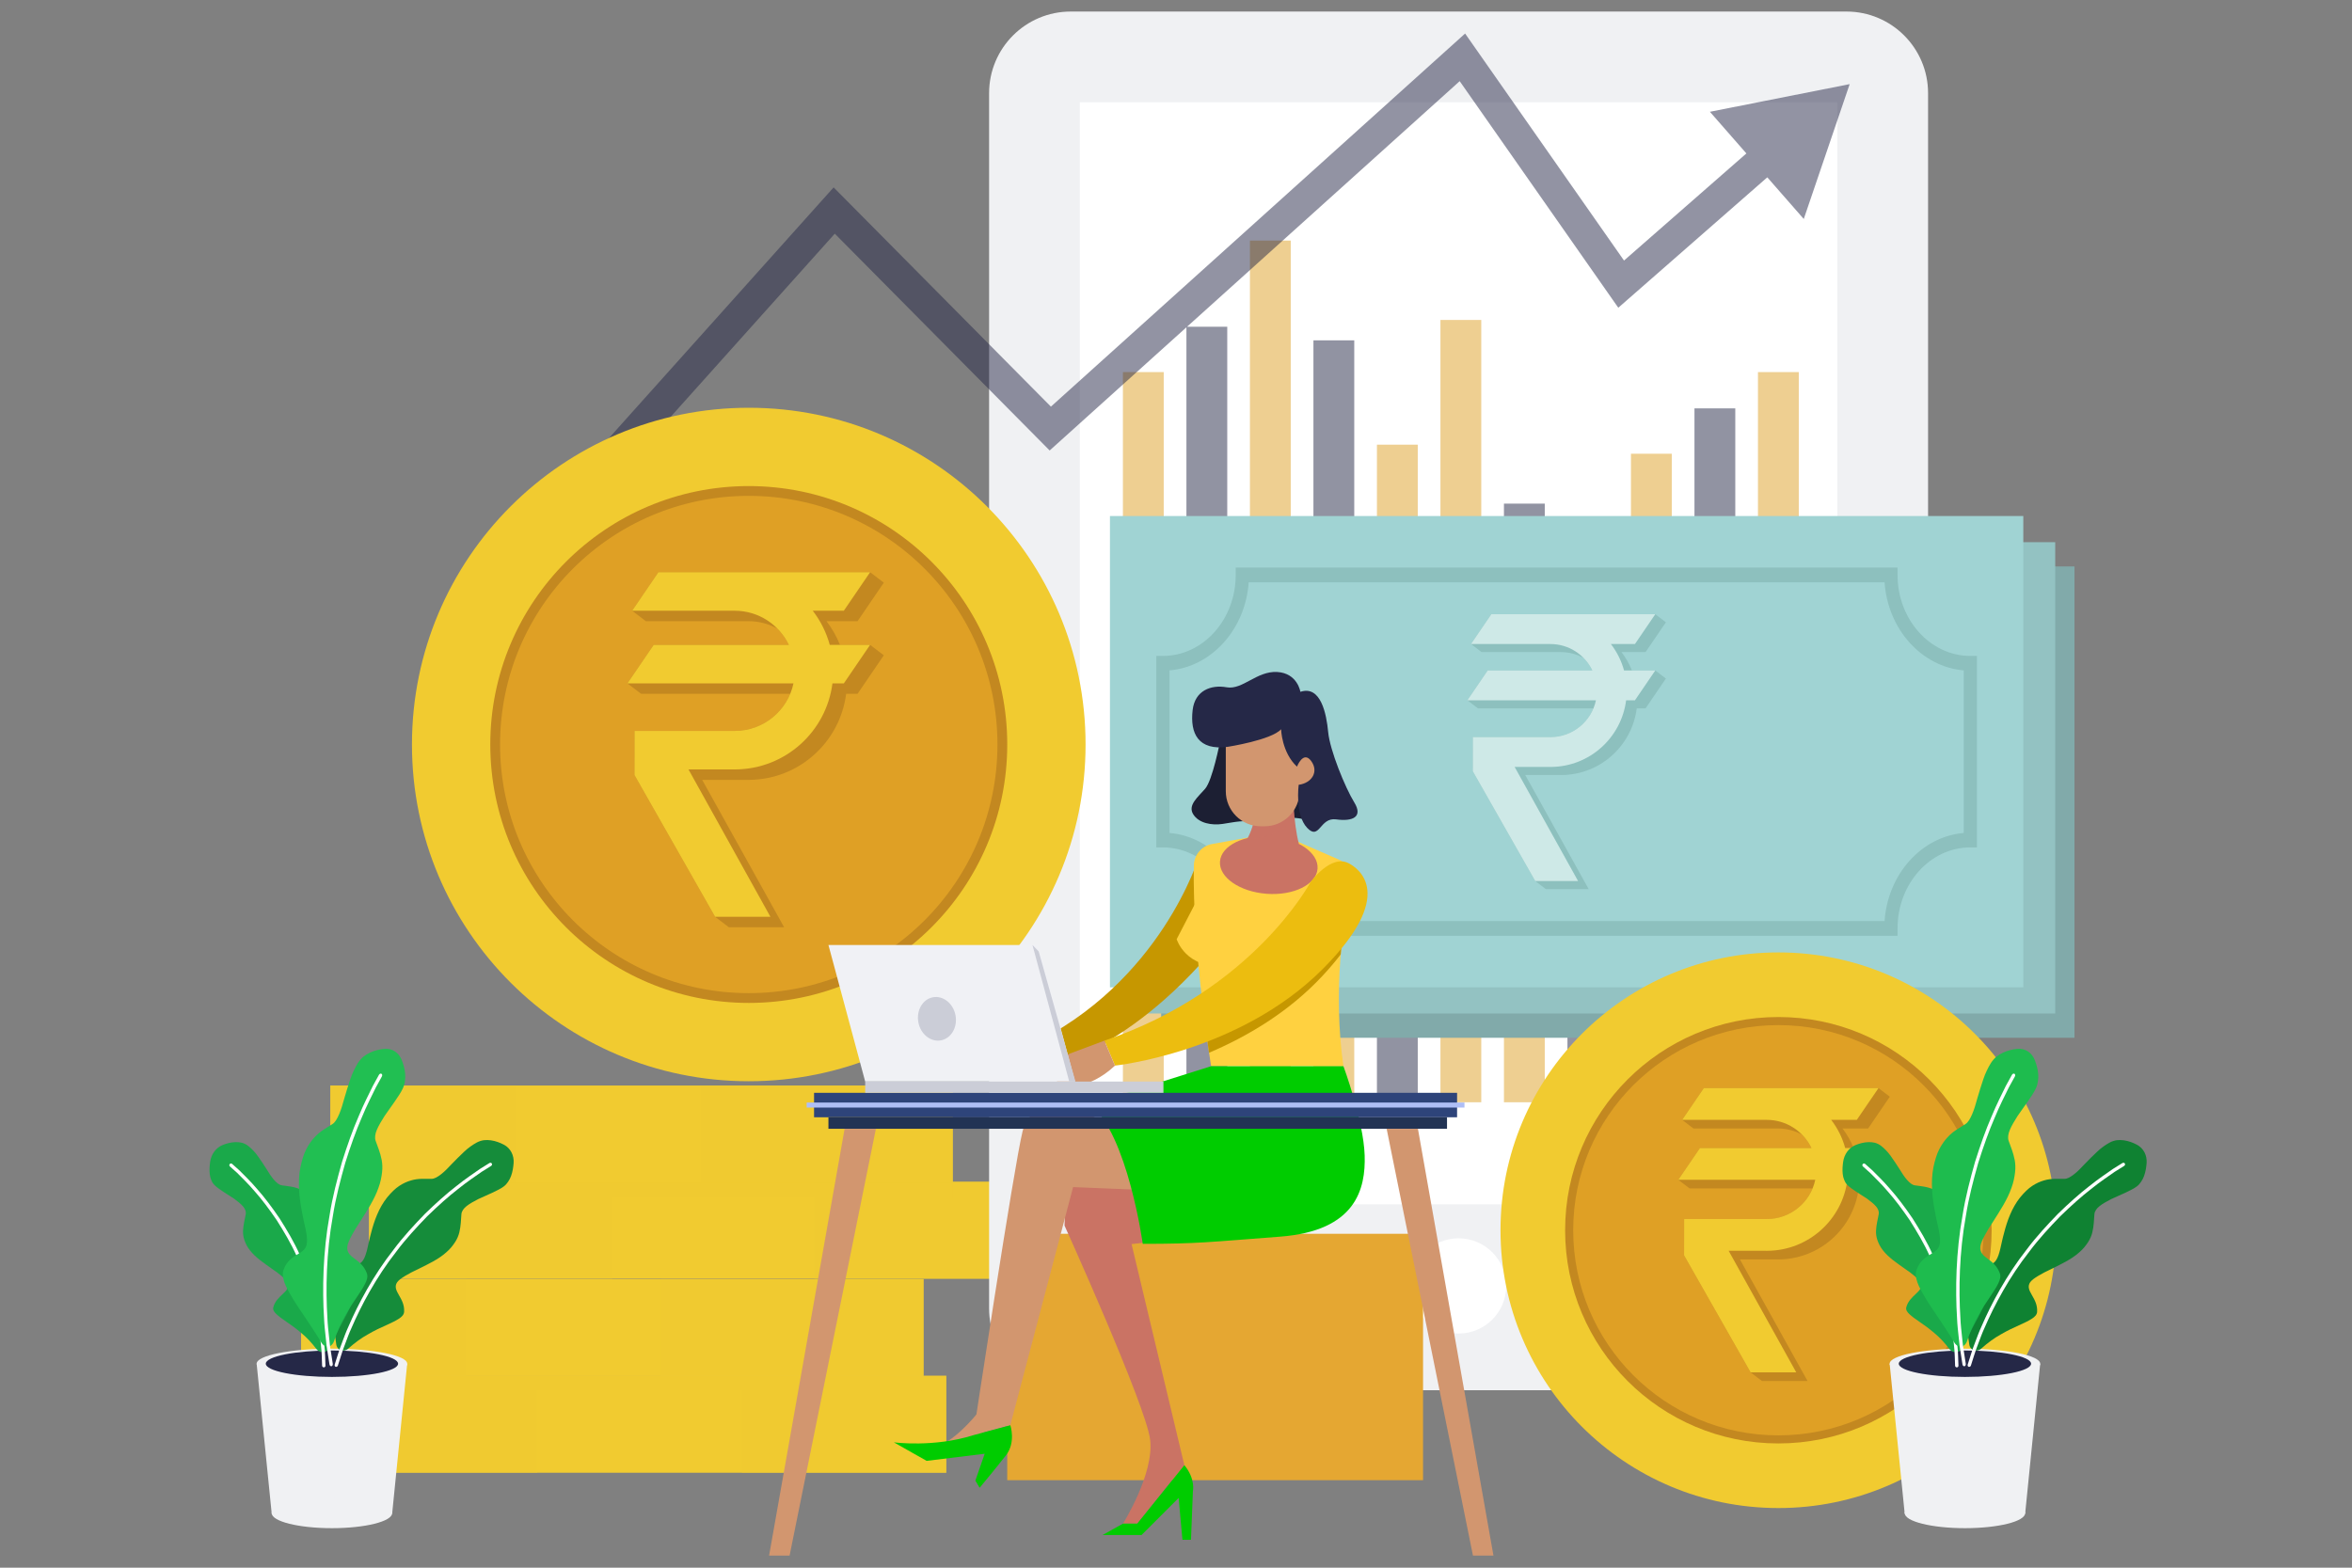<?xml version="1.0" encoding="utf-8"?>
<!-- Generator: Adobe Illustrator 16.0.0, SVG Export Plug-In . SVG Version: 6.00 Build 0)  -->
<!DOCTYPE svg PUBLIC "-//W3C//DTD SVG 1.1//EN" "http://www.w3.org/Graphics/SVG/1.1/DTD/svg11.dtd">
<svg version="1.1" id="Layer_1" xmlns="http://www.w3.org/2000/svg" xmlns:xlink="http://www.w3.org/1999/xlink" x="0px" y="0px"
	 width="750px" height="500px" viewBox="0 0 750 500" enable-background="new 0 0 750 500" xml:space="preserve">
<rect x="0" y="0" width="750" height="500" fill="#808080" stroke="none"/>
<g id="Background_Complete">
</g>
<g id="Background_Simple" display="none">
	<path display="inline" fill="#F5F5F5" d="M121.176,207.779c-1.637-91.724,32.573-131.428,75.962-145.586
		c43.389-14.158,90.099-7.649,117.421,28.909c16.301,21.811,23.726,40.894,32.742,66.585c9.019,25.691,21.981,52.022,45.511,65.724
		c30.791,17.93,69.682,9.066,103.65-1.691c33.969-10.758,70.908-22.937,104.246-10.358c38.94,14.693,59.467,61.906,51.207,102.697
		c-8.26,40.793-40.215,73.926-77.604,92.208c-37.391,18.283-79.788,23.551-121.388,24.892
		c-70.877,2.282-144.28-6.838-205.629-42.403C185.947,353.188,127.255,281.795,121.176,207.779"/>
</g>
<g id="Floor">
</g>
<g id="Character_1">
</g>
<g id="Character_3">
	<g id="XMLID_260_">
		<g id="XMLID_158_">
			<g id="XMLID_127_">
				<rect id="XMLID_100_" x="103.252" y="438.792" fill="#F1CB30" width="198.494" height="30.927"/>
				
					<rect id="XMLID_104_" x="103.252" y="438.792" opacity="0.5" fill="#F1CB30" enable-background="new    " width="68.023" height="30.927"/>
				
					<rect id="XMLID_126_" x="236.579" y="438.792" opacity="0.5" fill="#F1CB30" enable-background="new    " width="65.168" height="30.927"/>
			</g>
			<g id="XMLID_129_">
				<rect id="XMLID_134_" x="96.02" y="407.958" fill="#F1CB30" width="198.495" height="30.926"/>
				
					<rect id="XMLID_131_" x="96.02" y="407.958" opacity="0.5" fill="#F1CB30" enable-background="new    " width="52.675" height="30.926"/>
				
					<rect id="XMLID_130_" x="210.894" y="407.958" opacity="0.5" fill="#F1CB30" enable-background="new    " width="83.621" height="30.926"/>
			</g>
			<g id="XMLID_147_">
				<rect id="XMLID_151_" x="117.66" y="376.908" fill="#F1CB30" width="198.495" height="30.927"/>
				
					<rect id="XMLID_150_" x="117.66" y="376.908" opacity="0.5" fill="#F1CB30" enable-background="new    " width="77.608" height="30.927"/>
				
					<rect id="XMLID_149_" x="259.712" y="376.908" opacity="0.5" fill="#F1CB30" enable-background="new    " width="56.443" height="30.927"/>
			</g>
			<g id="XMLID_152_">
				<rect id="XMLID_155_" x="105.333" y="346.218" fill="#F1CB30" width="198.496" height="30.929"/>
				
					<rect id="XMLID_154_" x="105.333" y="346.218" opacity="0.5" fill="#F1CB30" enable-background="new    " width="59.152" height="30.929"/>
				
					<rect id="XMLID_153_" x="223.309" y="346.218" opacity="0.5" fill="#F1CB30" enable-background="new    " width="80.521" height="30.929"/>
			</g>
			
				<rect id="XMLID_128_" x="103.252" y="438.792" opacity="0.5" fill="#F1CB30" enable-background="new    " width="190.519" height="4.615"/>
			
				<rect id="XMLID_145_" x="117.66" y="377.146" opacity="0.5" fill="#F1CB30" enable-background="new    " width="186.169" height="4.787"/>
		</g>
		<g id="XMLID_66_">
			<path id="XMLID_49_" fill="#F0F1F3" d="M588.783,443.407H341.438c-14.381,0-26.036-11.657-26.036-26.037V29.718
				c0-14.38,11.654-26.036,26.036-26.036h247.346c14.378,0,26.036,11.656,26.036,26.036V417.37
				C614.819,431.75,603.161,443.407,588.783,443.407z"/>
			<rect id="XMLID_63_" x="344.331" y="32.611" fill="#FFFFFF" width="241.56" height="351.491"/>
			
				<rect id="XMLID_52_" x="358.072" y="118.676" opacity="0.5" fill="#DFA025" enable-background="new    " width="13.018" height="78.109"/>
			
				<rect id="XMLID_61_" x="378.323" y="104.211" opacity="0.5" fill="#252847" enable-background="new    " width="13.018" height="92.573"/>
			
				<rect id="XMLID_67_" x="398.573" y="76.729" opacity="0.5" fill="#DFA025" enable-background="new    " width="13.018" height="120.056"/>
			
				<rect id="XMLID_72_" x="418.823" y="108.551" opacity="0.5" fill="#252847" enable-background="new    " width="13.018" height="88.234"/>
			
				<rect id="XMLID_79_" x="439.074" y="141.82" opacity="0.5" fill="#DFA025" enable-background="new    " width="13.018" height="54.965"/>
			
				<rect id="XMLID_82_" x="459.325" y="102.042" opacity="0.5" fill="#DFA025" enable-background="new    " width="13.018" height="94.743"/>
			
				<rect id="XMLID_85_" x="479.575" y="160.624" opacity="0.5" fill="#252847" enable-background="new    " width="13.018" height="36.161"/>
			
				<rect id="XMLID_88_" x="499.826" y="171.473" opacity="0.5" fill="#DFA025" enable-background="new    " width="13.017" height="25.312"/>
			
				<rect id="XMLID_91_" x="520.076" y="144.712" opacity="0.5" fill="#DFA025" enable-background="new    " width="13.018" height="52.072"/>
			
				<rect id="XMLID_94_" x="540.328" y="130.248" opacity="0.5" fill="#252847" enable-background="new    " width="13.017" height="66.537"/>
			
				<rect id="XMLID_97_" x="560.576" y="118.676" opacity="0.5" fill="#DFA025" enable-background="new    " width="13.019" height="78.109"/>
			
				<rect id="XMLID_114_" x="560.576" y="273.448" opacity="0.5" fill="#DFA025" enable-background="new    " width="13.019" height="78.108"/>
			
				<rect id="XMLID_113_" x="540.328" y="258.984" opacity="0.5" fill="#252847" enable-background="new    " width="13.017" height="92.572"/>
			
				<rect id="XMLID_110_" x="520.076" y="231.5" opacity="0.5" fill="#DFA025" enable-background="new    " width="13.018" height="120.057"/>
			
				<rect id="XMLID_109_" x="499.826" y="263.323" opacity="0.5" fill="#252847" enable-background="new    " width="13.017" height="88.233"/>
			
				<rect id="XMLID_106_" x="479.575" y="296.59" opacity="0.5" fill="#DFA025" enable-background="new    " width="13.018" height="54.967"/>
			
				<rect id="XMLID_103_" x="459.325" y="256.813" opacity="0.5" fill="#DFA025" enable-background="new    " width="13.018" height="94.744"/>
			
				<rect id="XMLID_102_" x="439.074" y="315.395" opacity="0.5" fill="#252847" enable-background="new    " width="13.018" height="36.162"/>
			
				<rect id="XMLID_98_" x="418.823" y="326.243" opacity="0.5" fill="#DFA025" enable-background="new    " width="13.018" height="25.313"/>
			
				<rect id="XMLID_75_" x="398.573" y="299.484" opacity="0.5" fill="#DFA025" enable-background="new    " width="13.018" height="52.072"/>
			
				<rect id="XMLID_69_" x="378.323" y="285.02" opacity="0.5" fill="#252847" enable-background="new    " width="13.018" height="66.537"/>
			
				<rect id="XMLID_65_" x="358.072" y="273.448" opacity="0.5" fill="#DFA025" enable-background="new    " width="13.018" height="78.108"/>
			<circle id="XMLID_57_" fill="#FFFFFF" cx="465.109" cy="410.138" r="15.188"/>
		</g>
		<g id="XMLID_251_">
			<g id="XMLID_256_">
				<rect id="XMLID_272_" x="370.273" y="180.67" fill="#81AAAA" width="291.243" height="150.32"/>
				<path id="XMLID_269_" fill="#709896" d="M621.418,314.547H410.371V312.2c0-14.246-10.413-25.837-23.214-25.837h-2.111v-61.066
					h2.111c12.801,0,23.214-11.59,23.214-25.836v-2.349h211.048v2.349c0,14.247,10.415,25.836,23.216,25.836h2.109v61.066h-2.109
					c-12.801,0-23.216,11.591-23.216,25.837L621.418,314.547L621.418,314.547z M414.512,309.852h202.765
					c1.029-14.97,11.799-26.951,25.247-28.096v-51.852c-13.448-1.145-24.218-13.128-25.247-28.096H414.512
					c-1.025,14.968-11.795,26.951-25.245,28.096v51.852C402.717,282.9,413.486,294.882,414.512,309.852z"/>
				<g id="XMLID_258_">
					<path id="XMLID_267_" fill="#709896" d="M544.167,229.931h-7.445c-0.841-2.112-1.96-4.08-3.329-5.853h7.675l6.485-9.512
						l-3.386-2.58h-52.285l-6.482,9.513l3.383,2.579h25.332v0.002c2.603,0,5.042,0.672,7.166,1.849
						c1.146,1.165,2.104,2.512,2.821,4.002h-33.378l-6.486,9.513l3.387,2.579h36.813c-2.229,5.378-7.522,9.165-13.707,9.165h-24.735
						l-0.017,10.894l19.911,35.015l3.386,2.579h13.658l-20.231-36.399h11.123c0.095,0.006,0.194,0.006,0.289,0.006
						c0.074,0,0.147,0,0.217-0.006c12.303-0.103,22.405-9.338,23.921-21.251h2.815l6.485-9.513L544.167,229.931z"/>
					<path id="XMLID_263_" fill="#AAC1BF" d="M530.007,221.499h7.675l6.485-9.513h-52.285l-6.482,9.513h25.331v0.001
						c5.897,0,10.976,3.448,13.371,8.431h-33.378l-6.486,9.513h41.007c-1.426,6.709-7.378,11.744-14.514,11.744h-24.735
						l-0.018,10.894l19.912,35.015h13.659l-20.231-36.396h11.125c0.093,0.003,0.192,0.003,0.288,0.003c0.072,0,0.146,0,0.216-0.003
						c12.303-0.105,22.403-9.34,23.922-21.253h2.813l6.485-9.513h-9.964C533.357,226.827,531.919,223.977,530.007,221.499z"/>
				</g>
			</g>
			<g id="XMLID_253_">
				<rect id="XMLID_276_" x="364.12" y="172.931" fill="#93C2C2" width="291.242" height="150.318"/>
				<path id="XMLID_268_" fill="#81AEAD" d="M615.264,306.811H404.217v-2.351c0-14.245-10.415-25.836-23.216-25.836h-2.109v-61.068
					h2.109c12.801,0,23.216-11.59,23.216-25.835v-2.35h211.047v2.35c0,14.246,10.414,25.835,23.216,25.835h2.11v61.068h-2.11
					c-12.802,0-23.216,11.591-23.216,25.836V306.811L615.264,306.811z M408.357,302.111h202.766
					c1.029-14.969,11.797-26.951,25.247-28.096v-51.851c-13.45-1.145-24.218-13.127-25.247-28.096H408.357
					c-1.026,14.969-11.796,26.952-25.244,28.096v51.851C396.563,275.16,407.331,287.143,408.357,302.111z"/>
				<g id="XMLID_254_">
					<path id="XMLID_259_" fill="#81AEAD" d="M538.012,222.192h-7.445c-0.838-2.112-1.959-4.08-3.327-5.853h7.672l6.487-9.513
						l-3.387-2.578H485.73l-6.485,9.512l3.385,2.579h25.33v0.001c2.603,0,5.042,0.673,7.164,1.85
						c1.146,1.164,2.106,2.512,2.822,4.002h-33.378l-6.484,9.512l3.384,2.579h36.816c-2.231,5.378-7.523,9.167-13.708,9.167h-24.734
						l-0.02,10.892l19.913,35.014l3.387,2.58h13.659l-20.232-36.397h11.122c0.097,0.005,0.196,0.005,0.289,0.005
						c0.073,0,0.147,0,0.218-0.005c12.302-0.104,22.403-9.339,23.921-21.253h2.813l6.487-9.512L538.012,222.192z"/>
					<path id="XMLID_255_" fill="#BFD8D6" d="M523.855,213.76h7.672l6.484-9.512H485.73l-6.485,9.512h25.331v0.001
						c5.896,0,10.975,3.448,13.37,8.431h-33.378l-6.484,9.512h41.007c-1.426,6.71-7.381,11.745-14.515,11.745h-24.734l-0.02,10.892
						l19.913,35.015h13.661l-20.234-36.396h11.124c0.095,0.004,0.194,0.004,0.29,0.004c0.073,0,0.146,0,0.216-0.004
						c12.302-0.104,22.405-9.339,23.92-21.254h2.815l6.484-9.512h-9.963C527.204,219.089,525.765,216.237,523.855,213.76z"/>
				</g>
			</g>
			<g id="XMLID_250_">
				<rect id="XMLID_187_" x="353.941" y="164.58" fill="#A0D3D3" width="291.242" height="150.32"/>
				<path id="XMLID_247_" fill="#8DC0BE" d="M605.085,298.458H394.041v-2.351c0-14.243-10.416-25.836-23.216-25.836h-2.111v-61.067
					h2.111c12.8,0,23.216-11.59,23.216-25.835v-2.349h211.045v2.349c0,14.246,10.415,25.835,23.215,25.835h2.112v61.067H628.3
					c-12.8,0-23.215,11.593-23.215,25.836V298.458L605.085,298.458z M398.18,293.76h202.767
					c1.027-14.967,11.797-26.951,25.244-28.096v-51.851c-13.447-1.144-24.217-13.128-25.244-28.095H398.18
					c-1.026,14.967-11.796,26.952-25.246,28.095v51.851C386.384,266.809,397.153,278.793,398.18,293.76z"/>
				<g id="XMLID_257_">
					<path id="XMLID_252_" fill="#8DC0BE" d="M527.834,213.84h-7.445c-0.84-2.111-1.961-4.078-3.328-5.852h7.674l6.483-9.513
						l-3.384-2.579h-52.283l-6.485,9.512l3.386,2.58h25.332v0.001c2.6,0,5.042,0.671,7.164,1.849
						c1.146,1.165,2.105,2.512,2.82,4.002h-33.376l-6.485,9.512l3.385,2.58h36.813c-2.229,5.378-7.521,9.166-13.705,9.166h-24.736
						l-0.016,10.893l19.91,35.013l3.388,2.579h13.657l-20.232-36.397h11.124c0.096,0.003,0.196,0.003,0.29,0.003
						c0.072,0,0.146,0,0.217-0.003c12.302-0.105,22.403-9.339,23.921-21.253h2.813l6.483-9.513L527.834,213.84z"/>
					<path id="XMLID_246_" fill="#CEE9E7" d="M513.676,205.409h7.673l6.485-9.512h-52.283l-6.485,9.512h25.333v0.001
						c5.897,0,10.975,3.449,13.369,8.43h-33.376l-6.485,9.512h41.006c-1.425,6.71-7.38,11.746-14.514,11.746h-24.736l-0.016,10.893
						l19.91,35.013h13.659l-20.23-36.398h11.123c0.095,0.004,0.192,0.004,0.29,0.004c0.073,0,0.146,0,0.216-0.004
						c12.301-0.103,22.402-9.338,23.921-21.253h2.813l6.485-9.512h-9.962C517.026,210.737,515.586,207.887,513.676,205.409z"/>
				</g>
			</g>
		</g>
		<g id="XMLID_33_" opacity="0.5">
			<polygon id="XMLID_47_" fill="#252847" points="163.59,189.047 156.048,182.291 265.824,59.768 335.111,129.693 467.19,10.697 
				517.861,83.096 561.885,44.559 568.553,52.176 516.037,98.15 465.462,25.883 334.713,143.678 266.196,74.527 			"/>
			<g id="XMLID_42_">
				<polygon id="XMLID_44_" fill="#252847" points="575.182,69.841 589.82,26.831 545.251,35.652 				"/>
			</g>
		</g>
		<g id="XMLID_133_">
			<circle id="XMLID_175_" fill="#F1CB30" cx="567.085" cy="392.372" r="88.608"/>
			<circle id="XMLID_172_" fill="#C38820" cx="567.084" cy="392.372" r="68.002"/>
			<circle id="XMLID_142_" fill="#DFA025" cx="567.084" cy="392.372" r="65.425"/>
			<path id="XMLID_138_" fill="#C38820" d="M599.007,366.156h-7.933c-0.895-2.252-2.087-4.348-3.545-6.237h8.174l6.91-10.133
				l-3.606-2.747h-55.699l-6.91,10.132l3.605,2.748h26.987v0.002c2.771,0,5.373,0.716,7.633,1.972
				c1.222,1.239,2.245,2.676,3.007,4.265h-35.558l-6.911,10.132l3.606,2.747h39.219c-2.374,5.731-8.014,9.765-14.604,9.765h-26.351
				l-0.019,11.604l21.213,37.302l3.606,2.747h14.553l-21.556-38.776h11.85c0.104,0.005,0.207,0.005,0.31,0.005
				c0.079,0,0.156,0,0.229-0.005c13.105-0.108,23.868-9.947,25.483-22.642h2.999l6.91-10.134L599.007,366.156z"/>
			<path id="XMLID_135_" fill="#F1CB30" d="M583.924,357.17h8.173l6.91-10.132h-55.699l-6.911,10.132h26.987v0.002
				c6.283,0,11.695,3.674,14.246,8.983h-35.558l-6.911,10.132h43.686c-1.517,7.148-7.861,12.512-15.463,12.512h-26.351
				l-0.019,11.604l21.213,37.302h14.555l-21.558-38.776h11.852c0.102,0.006,0.207,0.006,0.308,0.006c0.079,0,0.156,0,0.23-0.006
				c13.105-0.108,23.868-9.95,25.485-22.642h2.996l6.91-10.132h-10.615C587.491,362.848,585.958,359.811,583.924,357.17z"/>
		</g>
		<rect id="XMLID_34_" x="321.188" y="393.504" fill="#E5A732" width="132.592" height="78.591"/>
		<g id="XMLID_13_">
			<path id="XMLID_51_" fill="#1C1F33" d="M419.909,262.418c0,0-5.787-2.532-13.02-1.266l7.955-20.25l9.222,4.701L419.909,262.418z"
				/>
			<circle id="XMLID_35_" fill="#D2966F" cx="414.755" cy="244.247" r="7.323"/>
			<path id="XMLID_45_" fill="#1C1F33" d="M388.991,236.744c0,0-2.353,12.115-4.702,14.826c-2.352,2.712-5.604,5.242-3.797,8.137
				c1.808,2.893,5.967,3.589,9.401,3.072c3.616-0.543,7.413-1.445,9.764-0.36c2.351,1.084,0.724-14.103,0.724-14.103l-4.701-15.73
				C395.679,232.586,388.267,236.563,388.991,236.744z"/>
			<path id="XMLID_25_" fill="#D2966F" d="M328.178,333.477c0,0-7.231,3.375-16.876,6.026c0,0,10.126,7.472,20.975-0.965
				L328.178,333.477z"/>
			<path id="XMLID_9_" fill="#C69700" d="M382.419,272.966c0,0-12.054,40.5-54.242,60.511l3.616,7.473
				c0,0,28.929-4.338,59.546-43.633L382.419,272.966z"/>
			<path id="XMLID_22_" fill="#D2966F" d="M315.22,446.12c0,0-8.137,12.113-16.454,15.369c0,0,9.041,0.723,14.103-3.979
				C317.932,452.809,315.22,446.12,315.22,446.12z"/>
			<path id="XMLID_20_" fill="#CA7364" d="M339.458,390.893c0,0,25.921,57.302,27.286,68.215
				c1.364,10.915-8.641,26.832-8.641,26.832h4.547l15.009-18.646l-16.826-70.49l15.008-1.818l-7.731-19.557l-28.194-0.453
				L339.458,390.893z"/>
			<path id="XMLID_11_" fill="#D2966F" d="M341.077,352.689c0,0-12.28-2.729-15.009,8.186
				c-2.729,10.915-15.716,96.868-15.716,96.868l11.825-3.185l20.01-75.945l33.199,1.363
				C375.387,379.977,358.811,358.602,341.077,352.689z"/>
			<path id="XMLID_18_" fill="#00CC00" d="M322.178,454.559c0,0,1.819,5.459-1.362,9.551c-3.186,4.095-8.429,10.396-8.429,10.396
				l-1.363-2.273l2.969-8.575l-18.507,2.272l-10.458-5.911c0,0,12.776,1.711,25.327-2.274L322.178,454.559z"/>
			<path id="XMLID_30_" fill="#00CC00" d="M362.651,485.939l15.009-18.646c3.638,4.396,2.729,8.339,2.729,8.339l-0.604,15.461h-2.73
				l-1.212-13.34l-11.824,11.825h-12.43l6.519-3.641h4.544V485.939z"/>
			<path id="XMLID_8_" fill="#FFD140" d="M413.792,268.422l13.11,5.725c3.223,1.406,4.927,4.963,4.004,8.356
				c-2.558,9.388-5.954,33.933-2.514,57.556H386.19c0,0-6.066-37.341-5.497-64.064c0.072-3.368,2.519-6.214,5.834-6.809
				l11.676-2.096L413.792,268.422z"/>
			<path id="XMLID_6_" fill="#CA7364" d="M420.139,277.066c-0.375,5.056-7.645,8.638-16.234,8
				c-8.594-0.64-15.253-5.252-14.88-10.308c0.378-5.056,7.646-8.639,16.236-8.002C413.852,267.395,420.513,272.009,420.139,277.066z
				"/>
			<path id="XMLID_7_" fill="#CA7364" d="M412.183,251.335c0,0,0.223,11.095,1.997,17.754c0,0-7.988,1.996-17.531,0
				c0,0,3.772-3.774,4.438-15.534L412.183,251.335z"/>
			<path id="XMLID_10_" fill="#FFD140" d="M384.313,282.01l-9.101,17.532c0,0,2.885,9.542,15.313,8.433l12.871-8.433L384.313,282.01
				z"/>
			<path id="XMLID_12_" fill="#00CC00" d="M428.393,340.059c0,0,6.406,17.284,6.768,28.439c0.342,10.667-2.754,24.084-26.95,25.919
				c-22.758,1.726-26.378,2.293-43.81,2.293c0,0-4.816-34.862-16.744-44.496c0,0,18.008-5.731,38.534-12.155H428.393z"/>
			<path id="XMLID_54_" fill="#C69700" d="M430.686,278.182c-0.682-0.485-1.303-0.824-1.732-1.039
				c-5.897-2.918-12.064,6.478-12.064,6.478s-9.414,19.376-33.404,36.627c0.771,6.522,1.532,11.985,2.053,15.519
				c11.822-5.031,25.273-12.789,36.229-24.584c2.25-2.42,4.146-4.675,5.757-6.783c0.771-9.564,2.171-17.438,3.386-21.895
				C431.306,281.025,431.185,279.53,430.686,278.182z"/>
			<path id="XMLID_23_" fill="#ECBD0F" d="M417.859,281.402c0,0-18.323,34.476-65.694,50.508l3.375,7.954
				c0,0,39.537-4.099,66.177-30.735c23.866-23.865,11.472-32.107,8.438-33.752C424.367,272.242,417.859,281.402,417.859,281.402z"/>
			<path id="XMLID_38_" fill="#D2966F" d="M352.165,331.91l-17.719,6.629l3.375,8.197c0,0,8.92,1.447,17.719-6.873L352.165,331.91z"
				/>
			<path id="XMLID_43_" opacity="0.4" fill="#CA7364" enable-background="new    " d="M412.864,261.409
				c-0.139-1.228-0.249-2.433-0.338-3.558l-11.333-4.317l-0.107,0.021c-0.453,8.039-2.36,12.344-3.52,14.264
				C405.524,267.268,410.361,263.876,412.864,261.409z"/>
			<path id="XMLID_5_" fill="#D2966F" d="M403.209,263.54h-1.139c-6.182,0-11.191-5.011-11.191-11.192V232.03h23.522v20.317
				C414.402,258.529,409.391,263.54,403.209,263.54z"/>
			<path id="XMLID_37_" fill="#252847" d="M408.515,232.586c0,0,0.184,7.412,5.065,11.932c0,0,1.988-5.243,4.52-1.808
				c2.532,3.435,0.181,7.052-3.979,7.594c0,0-1.265,9.582,2.713,13.742c3.979,4.158,3.979-3.437,9.222-2.713
				c5.244,0.724,8.679-0.724,5.784-5.424c-2.893-4.701-7.773-16.635-8.315-22.421c-0.543-5.786-2.352-15.007-8.859-12.837
				c0,0-0.905-5.966-7.414-6.328c-6.508-0.361-11.029,5.786-16.09,4.882c-5.064-0.904-10.127,1.083-10.851,7.232
				c-0.891,7.56,1.809,13.018,11.212,11.752C391.522,238.19,405.444,236.02,408.515,232.586z"/>
		</g>
		<rect id="XMLID_14_" x="259.582" y="348.545" fill="#2E447A" width="205.049" height="7.798"/>
		<rect id="XMLID_15_" x="257.232" y="351.643" fill="#AEBEF6" width="209.751" height="1.604"/>
		<g id="XMLID_76_">
			<circle id="XMLID_68_" fill="#F1CB30" cx="238.764" cy="237.451" r="107.4"/>
			<circle id="XMLID_71_" fill="#C38820" cx="238.764" cy="237.451" r="82.423"/>
			<circle id="XMLID_74_" fill="#DFA025" cx="238.763" cy="237.451" r="79.301"/>
			<path id="XMLID_77_" fill="#C38820" d="M277.457,205.673h-9.614c-1.084-2.726-2.531-5.267-4.298-7.557h9.91l8.373-12.283
				l-4.37-3.33h-67.513l-8.375,12.283l4.371,3.33h32.712v0.002c3.359,0,6.509,0.868,9.251,2.387
				c1.478,1.504,2.719,3.244,3.642,5.167h-43.098l-8.376,12.284l4.371,3.329h47.539c-2.879,6.947-9.713,11.836-17.701,11.836
				h-31.939l-0.022,14.065l25.71,45.214l4.372,3.33h17.637l-26.126-47h14.364c0.123,0.006,0.25,0.006,0.375,0.006
				c0.095,0,0.189,0,0.278-0.006c15.886-0.135,28.931-12.06,30.889-27.445h3.636l8.373-12.283L277.457,205.673z"/>
			<path id="XMLID_125_" fill="#F1CB30" d="M259.172,194.786h9.91l8.375-12.283h-67.513l-8.375,12.283h32.711v0.001
				c7.615,0,14.173,4.453,17.265,10.886h-43.098l-8.376,12.284h52.952c-1.842,8.663-9.529,15.165-18.743,15.165h-31.939
				l-0.022,14.065L228.03,292.4h17.638l-26.126-47h14.363c0.124,0.005,0.251,0.005,0.374,0.005c0.095,0,0.191,0,0.28-0.005
				c15.884-0.132,28.93-12.059,30.889-27.443h3.634l8.375-12.284h-12.866C263.497,201.666,261.642,197.986,259.172,194.786z"/>
		</g>
		<rect id="XMLID_16_" x="264.17" y="356.343" fill="#223354" width="197.25" height="3.671"/>
		<polygon id="XMLID_17_" fill="#D2966F" points="251.784,496.135 245.248,496.135 269.329,360.014 279.307,360.014 		"/>
		<polygon id="XMLID_19_" fill="#D2966F" points="469.692,496.135 476.229,496.135 452.145,360.014 442.169,360.014 		"/>
		<g id="XMLID_28_">
			<polygon id="XMLID_24_" fill="#F0F1F5" points="342.792,344.95 275.891,344.95 264.17,301.395 331.069,301.395 			"/>
			<polygon id="XMLID_26_" fill="#CBCDD7" points="342.94,344.95 340.952,344.95 329.231,301.395 331.219,303.462 			"/>
			<rect id="XMLID_27_" x="275.891" y="344.95" fill="#CBCDD7" width="95.104" height="3.596"/>
			
				<ellipse id="XMLID_29_" transform="matrix(-0.182 -0.983 0.983 -0.182 33.888 677.732)" fill="#CBCDD7" cx="298.759" cy="324.775" rx="6.99" ry="6.027"/>
		</g>
		<g id="XMLID_139_">
			<polygon id="XMLID_132_" fill="#F0F1F3" points="125.051,482.756 86.639,482.756 81.84,434.943 129.849,434.943 			"/>
			<ellipse id="XMLID_136_" fill="#F0F1F3" cx="105.844" cy="434.943" rx="24.004" ry="4.796"/>
			<ellipse id="XMLID_170_" fill="#252847" cx="105.845" cy="434.943" rx="21.092" ry="4.214"/>
			<ellipse id="XMLID_188_" fill="#F0F1F3" cx="105.845" cy="482.598" rx="19.206" ry="4.799"/>
			<g id="XMLID_186_">
				<g id="XMLID_196_">
					<g>
						<path id="XMLID_46_" fill="#158C3A" d="M128.865,418.401c0.14-2.244-0.829-3.89-1.667-5.354
							c-0.833-1.459-1.492-2.722-0.532-4.114c0.5-0.686,1.45-1.35,2.616-2.05c1.165-0.703,2.563-1.428,4.109-2.14
							c3.019-1.499,6.387-3.065,8.896-5.304c1.284-1.097,2.145-2.225,2.824-3.271c0.682-1.04,1.099-2.082,1.362-3.117
							c0.5-2.097,0.515-4.013,0.664-5.844c0.092-0.894,0.684-1.783,1.663-2.546c0.978-0.768,2.276-1.49,3.664-2.204
							c1.408-0.687,2.956-1.287,4.362-1.97c1.397-0.701,2.783-1.278,3.807-2.071c0.572-0.426,1.032-0.949,1.409-1.534
							c0.393-0.558,0.698-1.181,0.938-1.838c0.481-1.314,0.702-2.768,0.802-4.063c0.184-2.461-0.941-4.767-3.14-5.91
							c-1.156-0.604-2.561-1.155-4.066-1.371c-0.752-0.108-1.528-0.135-2.306-0.044c-0.76,0.118-1.518,0.358-2.25,0.745
							c-1.313,0.724-2.743,1.707-4.049,2.964c-1.316,1.243-2.647,2.563-3.874,3.839c-1.208,1.302-2.367,2.484-3.472,3.336
							c-1.106,0.854-2.093,1.452-3.076,1.443c-1.931,0.023-4.145-0.2-6.478,0.504c-1.18,0.34-2.422,0.873-3.722,1.721
							c-1.298,0.85-2.569,2.095-3.912,3.719c-2.637,3.307-4.146,7.533-5.094,11.273c-0.521,1.842-0.857,3.609-1.212,5.094
							c-0.356,1.486-0.749,2.676-1.244,3.482c-0.951,1.638-2.406,1.641-4.169,1.652c-1.757,0.016-3.863,0.011-5.921,1.784
							c-0.814,0.688-1.231,1.799-1.392,3.243c-0.146,1.453,0.038,3.278,0.303,5.329c0.241,2.042,0.729,4.387,1.185,6.896
							c0.406,2.487,0.979,5.222,1.333,8.05c0.252,1.982,2.39,2.688,3.846,1.38c2.109-1.883,4.187-3.391,6.297-4.557
							c2.06-1.186,3.963-2.107,5.692-2.855c1.704-0.759,3.077-1.419,4.097-2.08C128.19,419.968,128.8,419.277,128.865,418.401z"/>
					</g>
				</g>
				<path id="XMLID_194_" fill="#FFFFFF" d="M107.059,435.932c-0.283-0.082-0.431-0.403-0.332-0.72c0,0,0.392-1.233,1.077-3.394
					c0.318-1.088,0.797-2.376,1.361-3.851c0.556-1.479,1.155-3.152,1.967-4.918c3.054-7.125,7.961-16.335,14.372-24.482
					c3.093-4.153,6.636-7.946,10.006-11.431c3.481-3.38,6.854-6.41,9.931-8.779c3.021-2.44,5.739-4.205,7.583-5.521
					c1.922-1.196,3.021-1.882,3.021-1.882c0.281-0.178,0.633-0.114,0.786,0.136c0.153,0.255,0.051,0.599-0.228,0.772
					c0,0-1.087,0.678-2.99,1.863c-1.826,1.305-4.517,3.051-7.509,5.469c-3.049,2.348-6.39,5.349-9.839,8.695
					c-3.339,3.453-6.849,7.209-9.914,11.326c-6.351,8.072-11.211,17.196-14.236,24.253c-0.806,1.747-1.399,3.407-1.948,4.869
					c-0.56,1.459-1.035,2.734-1.348,3.813c-0.678,2.14-1.066,3.36-1.066,3.36C107.652,435.827,107.342,436.014,107.059,435.932z"/>
			</g>
			<g id="XMLID_173_">
				<g id="XMLID_214_">
					<path id="XMLID_215_" fill="#1AA94A" d="M112.687,409.633c-1.514-1.984-3.531-2.371-5.207-2.706
						c-1.682-0.332-3.069-0.59-3.55-2.211c-0.264-0.805-0.329-1.935-0.287-3.322c0.043-1.393,0.175-3.036,0.147-4.785
						c0.045-3.532-0.338-7.634-2.031-11.075c-0.876-1.696-1.777-3.033-2.797-4.008c-1.025-0.974-2.066-1.646-3.094-2.125
						c-2.026-0.979-4.15-1.066-5.943-1.34c-0.919-0.121-1.698-0.804-2.529-1.733c-0.83-0.933-1.636-2.181-2.462-3.546
						c-0.85-1.344-1.791-2.744-2.738-4.072c-0.466-0.672-0.978-1.279-1.509-1.822c-0.525-0.549-1.059-1.039-1.597-1.449
						c-0.593-0.451-1.241-0.764-1.915-0.959c-0.696-0.174-1.414-0.232-2.125-0.207c-1.423,0.047-2.816,0.428-3.988,0.889
						c-2.227,0.874-3.694,2.979-4.041,5.337c-0.181,1.241-0.289,2.636-0.144,3.921c0.073,0.641,0.209,1.256,0.437,1.813
						c0.208,0.584,0.501,1.115,0.917,1.563c0.378,0.408,0.829,0.793,1.334,1.164c0.515,0.356,1.055,0.731,1.609,1.118
						c1.108,0.766,2.367,1.474,3.483,2.249c1.09,0.8,2.1,1.601,2.808,2.407c0.708,0.808,1.034,1.685,0.897,2.509
						c-0.316,1.685-0.785,3.422-0.864,5.36c-0.023,0.959,0.089,1.936,0.445,2.938c0.353,1.007,0.848,2.103,1.747,3.223
						c1.726,2.271,4.448,4.069,6.883,5.804c1.263,0.841,2.387,1.677,3.299,2.464c0.915,0.787,1.636,1.515,1.926,2.186
						c0.538,1.363-0.425,2.349-1.613,3.467c-1.191,1.12-2.559,2.367-3.042,4.281c-0.179,0.747,0.203,1.436,0.999,2.171
						c0.778,0.738,1.89,1.544,3.299,2.504c1.436,0.956,2.987,2.098,4.639,3.507c1.705,1.403,3.29,3.095,4.828,5.123
						c1.063,1.412,3.315,1.332,4.074-0.319c1.083-2.372,2.36-4.624,3.419-6.712c1.116-2.096,2.215-4.054,3.004-5.801
						c0.813-1.751,1.49-3.329,1.744-4.646C113.389,411.479,113.29,410.407,112.687,409.633z"/>
				</g>
				<path id="XMLID_195_" fill="#FFFFFF" d="M103.264,436.112c-0.294,0.002-0.542-0.231-0.553-0.521c0,0-0.041-1.124-0.112-3.095
					c-0.008-0.986-0.119-2.177-0.262-3.543c-0.132-1.365-0.253-2.91-0.554-4.575c-0.999-6.669-3.217-15.502-7.123-23.646
					c-1.826-4.125-4.165-7.993-6.415-11.565c-2.382-3.488-4.749-6.65-7.001-9.171c-2.185-2.582-4.25-4.505-5.624-5.918
					c-1.47-1.312-2.311-2.062-2.311-2.062c-0.215-0.19-0.234-0.527-0.041-0.752c0.193-0.223,0.526-0.244,0.744-0.05
					c0,0,0.851,0.759,2.342,2.088c1.391,1.431,3.482,3.378,5.694,5.991c2.281,2.555,4.677,5.753,7.086,9.286
					c2.28,3.61,4.645,7.528,6.494,11.703c3.95,8.243,6.198,17.185,7.209,23.938c0.305,1.686,0.427,3.251,0.561,4.633
					c0.144,1.385,0.256,2.592,0.266,3.593c0.07,1.994,0.112,3.134,0.112,3.134C103.789,435.871,103.558,436.11,103.264,436.112z"/>
			</g>
			<g id="XMLID_177_">
				<g id="XMLID_199_">
					<g>
						<path id="XMLID_41_" fill="#21BF52" d="M116.987,406.115c-0.893-2.432-2.494-3.605-3.902-4.656
							c-1.402-1.051-2.559-1.984-2.325-3.947c0.142-0.978,0.698-2.185,1.434-3.557c0.733-1.372,1.666-2.903,2.748-4.514
							c2.057-3.252,4.424-6.815,5.734-10.565c0.695-1.868,0.984-3.519,1.153-4.972c0.172-1.45,0.099-2.742-0.112-3.93
							c-0.462-2.389-1.281-4.283-1.951-6.168c-0.307-0.934-0.157-2.158,0.416-3.492c0.57-1.334,1.456-2.82,2.431-4.354
							c1.01-1.52,2.194-3.044,3.209-4.563c0.508-0.76,1.006-1.5,1.481-2.211c0.462-0.717,0.865-1.422,1.183-2.11
							c0.35-0.757,0.551-1.539,0.645-2.327c0.125-0.77,0.136-1.546,0.069-2.314c-0.134-1.535-0.579-3.031-1.073-4.304
							c-0.939-2.413-3.06-3.858-5.646-3.595c-1.361,0.138-2.93,0.469-4.436,1.165c-0.752,0.347-1.49,0.786-2.174,1.331
							c-0.653,0.563-1.249,1.236-1.753,2.031c-0.458,0.723-0.888,1.533-1.298,2.4c-0.419,0.864-0.801,1.794-1.119,2.773
							c-0.656,1.951-1.295,3.979-1.854,5.912c-0.528,1.949-1.066,3.761-1.702,5.221c-0.637,1.461-1.271,2.615-2.176,3.177
							c-1.754,1.142-3.884,2.193-5.689,4.206c-0.922,0.998-1.811,2.221-2.614,3.775c-0.799,1.556-1.388,3.479-1.878,5.813
							c-0.904,4.695-0.369,9.678,0.457,13.911c0.355,2.113,0.849,4.06,1.199,5.738c0.348,1.678,0.53,3.087,0.449,4.166
							c-0.111,2.158-1.41,2.942-2.98,3.896c-1.562,0.954-3.449,2.063-4.476,4.918c-0.415,1.117-0.281,2.446,0.231,3.982
							c0.53,1.534,1.527,3.279,2.699,5.218c1.142,1.942,2.654,4.079,4.21,6.413c1.501,2.338,3.278,4.86,4.901,7.612
							c1.142,1.923,3.37,1.604,4.057-0.486c1-3.018,2.141-5.652,3.483-7.965c1.283-2.306,2.548-4.274,3.747-5.98
							c1.171-1.704,2.087-3.14,2.698-4.388C117.093,408.13,117.325,407.071,116.987,406.115z"/>
					</g>
				</g>
				<path id="XMLID_197_" fill="#FFFFFF" d="M105.691,435.753c-0.29,0.053-0.573-0.211-0.631-0.588c0,0-0.229-1.478-0.628-4.059
					c-0.091-0.646-0.229-1.356-0.313-2.139c-0.083-0.783-0.172-1.63-0.267-2.534c-0.192-1.81-0.438-3.848-0.524-6.084
					c-0.564-8.925-0.383-20.946,1.761-32.707c0.924-5.9,2.459-11.682,3.98-17.063c1.68-5.336,3.428-10.265,5.219-14.368
					c1.7-4.146,3.446-7.449,4.571-9.805c1.259-2.288,1.978-3.598,1.978-3.598c0.185-0.334,0.542-0.488,0.799-0.343
					c0.256,0.144,0.316,0.53,0.134,0.862c0,0-0.713,1.299-1.962,3.568c-1.116,2.338-2.849,5.615-4.536,9.728
					c-1.777,4.075-3.513,8.966-5.18,14.263c-1.509,5.342-3.033,11.079-3.95,16.937c-2.128,11.673-2.307,23.604-1.748,32.459
					c0.085,2.22,0.331,4.242,0.52,6.036c0.095,0.898,0.183,1.736,0.266,2.515c0.083,0.777,0.219,1.481,0.31,2.124
					c0.397,2.56,0.624,4.024,0.624,4.024C106.169,435.355,105.98,435.702,105.691,435.753z"/>
			</g>
		</g>
		<g id="XMLID_189_">
			<polygon id="XMLID_243_" fill="#F0F1F3" points="645.779,482.756 607.365,482.756 602.568,434.943 650.575,434.943 			"/>
			<ellipse id="XMLID_240_" fill="#F0F1F3" cx="626.571" cy="434.943" rx="24.003" ry="4.796"/>
			<ellipse id="XMLID_239_" fill="#252847" cx="626.572" cy="434.943" rx="21.092" ry="4.214"/>
			<ellipse id="XMLID_236_" fill="#F0F1F3" cx="626.572" cy="482.598" rx="19.207" ry="4.799"/>
			<g id="XMLID_223_">
				<g id="XMLID_227_">
					<g>
						<path id="XMLID_40_" fill="#0F8232" d="M649.591,418.401c0.141-2.244-0.829-3.89-1.666-5.354
							c-0.834-1.459-1.493-2.722-0.531-4.114c0.498-0.686,1.448-1.35,2.614-2.05c1.164-0.703,2.563-1.428,4.11-2.14
							c3.016-1.499,6.387-3.065,8.893-5.304c1.285-1.097,2.146-2.225,2.826-3.271c0.68-1.04,1.098-2.082,1.361-3.117
							c0.5-2.097,0.514-4.013,0.664-5.844c0.091-0.894,0.685-1.783,1.663-2.546c0.978-0.768,2.274-1.49,3.662-2.204
							c1.408-0.687,2.959-1.287,4.363-1.97c1.396-0.701,2.782-1.278,3.806-2.071c0.572-0.426,1.033-0.949,1.408-1.534
							c0.394-0.558,0.698-1.181,0.938-1.838c0.479-1.314,0.703-2.768,0.802-4.063c0.186-2.461-0.94-4.767-3.139-5.91
							c-1.157-0.604-2.563-1.155-4.068-1.371c-0.752-0.108-1.528-0.135-2.305-0.044c-0.761,0.118-1.52,0.358-2.251,0.745
							c-1.313,0.724-2.743,1.707-4.049,2.964c-1.316,1.243-2.646,2.563-3.872,3.839c-1.209,1.302-2.367,2.484-3.476,3.336
							c-1.105,0.854-2.091,1.452-3.076,1.443c-1.93,0.023-4.144-0.2-6.478,0.504c-1.179,0.34-2.42,0.873-3.722,1.721
							c-1.298,0.85-2.569,2.095-3.911,3.719c-2.638,3.307-4.146,7.533-5.095,11.273c-0.521,1.842-0.855,3.609-1.211,5.094
							c-0.357,1.486-0.748,2.676-1.244,3.482c-0.95,1.638-2.405,1.641-4.17,1.652c-1.759,0.016-3.864,0.011-5.922,1.784
							c-0.813,0.688-1.231,1.799-1.393,3.243c-0.146,1.453,0.037,3.278,0.302,5.329c0.243,2.042,0.729,4.387,1.187,6.896
							c0.406,2.487,0.979,5.222,1.333,8.05c0.253,1.982,2.39,2.688,3.847,1.38c2.109-1.883,4.188-3.391,6.297-4.557
							c2.06-1.186,3.965-2.107,5.69-2.855c1.706-0.759,3.077-1.419,4.099-2.08C648.917,419.968,649.527,419.277,649.591,418.401z"/>
					</g>
				</g>
				<path id="XMLID_226_" fill="#FFFFFF" d="M627.786,435.932c-0.284-0.082-0.433-0.403-0.332-0.72c0,0,0.393-1.233,1.077-3.394
					c0.316-1.088,0.797-2.376,1.361-3.851c0.555-1.479,1.153-3.152,1.967-4.918c3.056-7.125,7.96-16.335,14.371-24.482
					c3.094-4.153,6.637-7.946,10.006-11.431c3.481-3.38,6.855-6.41,9.933-8.779c3.021-2.44,5.738-4.205,7.582-5.521
					c1.923-1.196,3.021-1.882,3.021-1.882c0.282-0.178,0.636-0.114,0.787,0.136c0.152,0.255,0.052,0.599-0.229,0.772
					c0,0-1.087,0.678-2.99,1.863c-1.826,1.305-4.519,3.051-7.509,5.469c-3.049,2.348-6.391,5.349-9.839,8.695
					c-3.34,3.453-6.852,7.209-9.915,11.326c-6.353,8.072-11.211,17.196-14.236,24.253c-0.805,1.747-1.397,3.407-1.949,4.869
					c-0.559,1.459-1.032,2.734-1.347,3.813c-0.679,2.14-1.065,3.36-1.065,3.36C628.379,435.827,628.068,436.014,627.786,435.932z"/>
			</g>
			<g id="XMLID_219_">
				<g id="XMLID_221_">
					<path id="XMLID_222_" fill="#1AA94A" d="M633.415,409.633c-1.516-1.984-3.531-2.371-5.208-2.706
						c-1.683-0.332-3.068-0.59-3.551-2.211c-0.264-0.805-0.327-1.935-0.286-3.322c0.044-1.393,0.175-3.036,0.147-4.785
						c0.044-3.532-0.34-7.634-2.03-11.075c-0.877-1.696-1.778-3.033-2.798-4.008c-1.024-0.974-2.066-1.646-3.095-2.125
						c-2.025-0.979-4.15-1.066-5.942-1.34c-0.922-0.121-1.698-0.804-2.528-1.733c-0.833-0.933-1.638-2.181-2.464-3.546
						c-0.852-1.344-1.79-2.744-2.737-4.072c-0.467-0.672-0.977-1.279-1.509-1.822c-0.525-0.549-1.061-1.039-1.598-1.449
						c-0.592-0.451-1.24-0.764-1.914-0.959c-0.695-0.174-1.414-0.232-2.125-0.207c-1.424,0.047-2.816,0.428-3.989,0.889
						c-2.229,0.874-3.692,2.979-4.039,5.337c-0.181,1.241-0.29,2.636-0.146,3.921c0.072,0.641,0.209,1.256,0.438,1.813
						c0.208,0.584,0.502,1.115,0.917,1.563c0.378,0.408,0.829,0.793,1.333,1.164c0.518,0.356,1.057,0.731,1.612,1.118
						c1.104,0.766,2.363,1.474,3.48,2.249c1.09,0.8,2.099,1.601,2.808,2.407c0.708,0.808,1.034,1.685,0.896,2.509
						c-0.315,1.685-0.785,3.422-0.864,5.36c-0.022,0.959,0.089,1.936,0.445,2.938c0.354,1.007,0.849,2.103,1.748,3.223
						c1.725,2.271,4.446,4.069,6.883,5.804c1.262,0.841,2.387,1.677,3.298,2.464c0.914,0.787,1.636,1.515,1.927,2.186
						c0.537,1.363-0.427,2.349-1.611,3.467c-1.191,1.12-2.559,2.367-3.044,4.281c-0.177,0.747,0.204,1.436,1,2.171
						c0.777,0.738,1.889,1.544,3.3,2.504c1.436,0.956,2.987,2.098,4.639,3.507c1.704,1.403,3.29,3.095,4.827,5.123
						c1.063,1.412,3.314,1.332,4.074-0.319c1.083-2.372,2.36-4.624,3.42-6.712c1.115-2.096,2.216-4.054,3.002-5.801
						c0.814-1.751,1.492-3.329,1.745-4.646C634.117,411.479,634.017,410.407,633.415,409.633z"/>
				</g>
				<path id="XMLID_220_" fill="#FFFFFF" d="M623.991,436.112c-0.295,0.002-0.542-0.231-0.554-0.521c0,0-0.039-1.124-0.11-3.095
					c-0.009-0.986-0.119-2.177-0.264-3.543c-0.133-1.365-0.253-2.91-0.554-4.575c-0.999-6.669-3.218-15.502-7.122-23.646
					c-1.827-4.125-4.165-7.993-6.416-11.565c-2.382-3.488-4.748-6.65-7-9.171c-2.187-2.582-4.251-4.505-5.625-5.918
					c-1.472-1.312-2.311-2.062-2.311-2.062c-0.215-0.19-0.233-0.527-0.041-0.752c0.192-0.223,0.527-0.244,0.746-0.05
					c0,0,0.849,0.759,2.34,2.088c1.392,1.431,3.483,3.378,5.695,5.991c2.279,2.555,4.676,5.753,7.085,9.286
					c2.278,3.61,4.645,7.528,6.493,11.703c3.951,8.243,6.197,17.185,7.21,23.938c0.305,1.686,0.429,3.251,0.563,4.633
					c0.146,1.385,0.255,2.592,0.264,3.593c0.072,1.994,0.113,3.134,0.113,3.134C624.515,435.871,624.286,436.11,623.991,436.112z"/>
			</g>
			<g id="XMLID_190_">
				<g id="XMLID_202_">
					<g>
						<path id="XMLID_48_" fill="#1EBC4E" d="M637.713,406.115c-0.893-2.432-2.494-3.605-3.9-4.656
							c-1.402-1.051-2.56-1.984-2.324-3.947c0.143-0.978,0.697-2.185,1.434-3.557c0.733-1.372,1.665-2.903,2.748-4.514
							c2.058-3.252,4.425-6.815,5.731-10.565c0.695-1.868,0.984-3.519,1.154-4.972c0.173-1.45,0.101-2.742-0.11-3.93
							c-0.463-2.389-1.282-4.283-1.952-6.168c-0.308-0.934-0.156-2.158,0.417-3.492c0.568-1.334,1.456-2.82,2.43-4.354
							c1.01-1.52,2.195-3.044,3.21-4.563c0.509-0.76,1.005-1.5,1.482-2.211c0.462-0.717,0.862-1.422,1.181-2.11
							c0.353-0.757,0.552-1.539,0.647-2.327c0.124-0.77,0.135-1.546,0.068-2.314c-0.136-1.535-0.58-3.031-1.073-4.304
							c-0.939-2.413-3.06-3.858-5.646-3.595c-1.36,0.138-2.929,0.469-4.435,1.165c-0.753,0.347-1.491,0.786-2.176,1.331
							c-0.652,0.563-1.249,1.236-1.754,2.031c-0.457,0.723-0.888,1.533-1.298,2.4c-0.418,0.864-0.8,1.794-1.119,2.773
							c-0.654,1.951-1.293,3.979-1.854,5.912c-0.525,1.949-1.064,3.761-1.7,5.221c-0.638,1.461-1.271,2.615-2.176,3.177
							c-1.755,1.142-3.887,2.193-5.689,4.206c-0.923,0.998-1.811,2.221-2.614,3.775c-0.8,1.556-1.388,3.479-1.879,5.813
							c-0.903,4.695-0.369,9.678,0.456,13.911c0.357,2.113,0.852,4.06,1.201,5.738c0.347,1.678,0.529,3.087,0.447,4.166
							c-0.11,2.158-1.408,2.942-2.98,3.896c-1.562,0.954-3.447,2.063-4.475,4.918c-0.414,1.117-0.281,2.446,0.229,3.982
							c0.53,1.534,1.528,3.279,2.699,5.218c1.144,1.942,2.654,4.079,4.212,6.413c1.5,2.338,3.277,4.86,4.898,7.612
							c1.145,1.923,3.371,1.604,4.06-0.486c0.998-3.018,2.142-5.652,3.482-7.965c1.283-2.306,2.548-4.274,3.746-5.98
							c1.172-1.704,2.089-3.14,2.698-4.388C637.821,408.13,638.05,407.071,637.713,406.115z"/>
					</g>
				</g>
				<path id="XMLID_192_" fill="#FFFFFF" d="M626.417,435.753c-0.29,0.053-0.571-0.211-0.631-0.588c0,0-0.229-1.478-0.628-4.059
					c-0.093-0.646-0.229-1.356-0.313-2.139c-0.083-0.783-0.174-1.63-0.269-2.534c-0.19-1.81-0.438-3.848-0.523-6.084
					c-0.563-8.925-0.383-20.946,1.762-32.707c0.925-5.9,2.46-11.682,3.979-17.063c1.68-5.336,3.428-10.265,5.219-14.368
					c1.7-4.146,3.446-7.449,4.572-9.805c1.259-2.288,1.979-3.598,1.979-3.598c0.185-0.334,0.541-0.488,0.799-0.343
					c0.255,0.144,0.315,0.53,0.134,0.862c0,0-0.716,1.299-1.964,3.568c-1.116,2.338-2.849,5.615-4.535,9.728
					c-1.776,4.075-3.512,8.966-5.18,14.263c-1.511,5.342-3.033,11.079-3.952,16.937c-2.126,11.673-2.308,23.604-1.747,32.459
					c0.086,2.22,0.332,4.242,0.521,6.036c0.095,0.898,0.185,1.736,0.266,2.515c0.084,0.777,0.221,1.481,0.311,2.124
					c0.397,2.56,0.624,4.024,0.624,4.024C626.896,435.355,626.708,435.702,626.417,435.753z"/>
			</g>
		</g>
	</g>
</g>
<g id="Desk">
</g>
<g id="Character_2">
</g>
<g id="Charts">
</g>
</svg>
